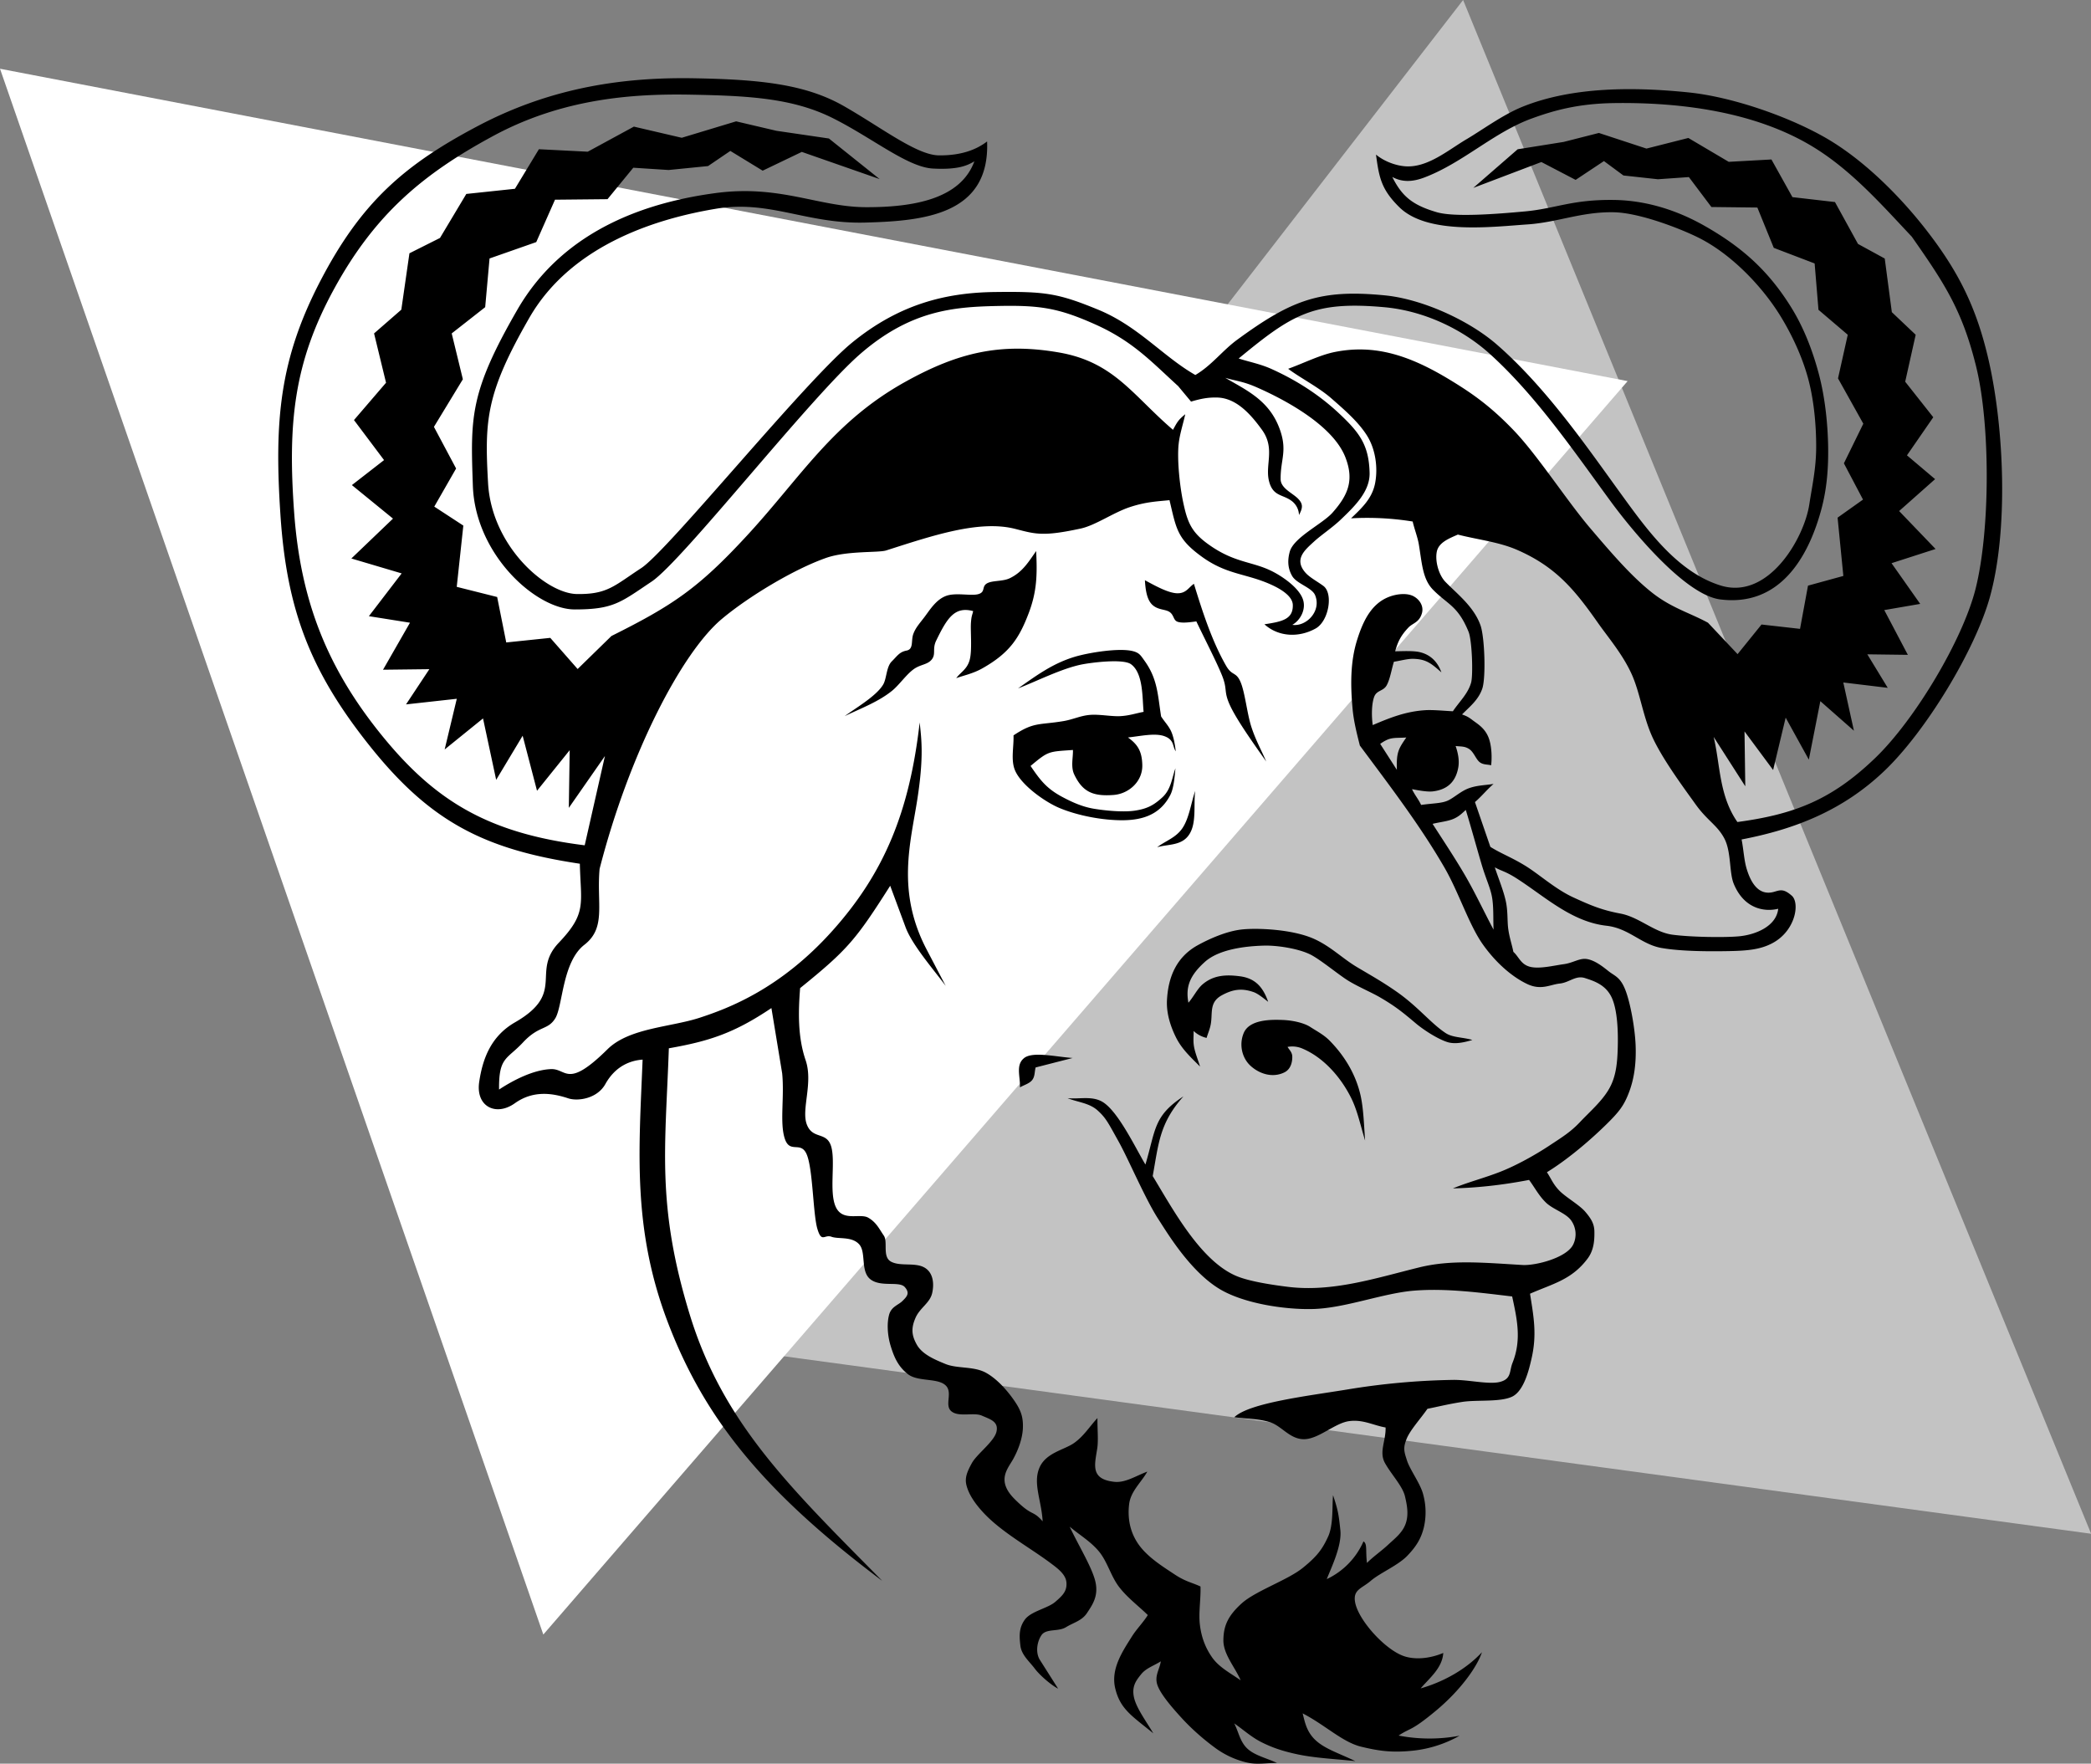 <svg viewBox="0 0 103.052 86.919" xml:space="preserve" xmlns="http://www.w3.org/2000/svg"><rect x="0" y="0" width="103.052" height="86.919" fill="#808080" stroke="none"/><path style="fill:#fff;fill-opacity:1;stroke-width:.3" d="m111.02 76.185-85.337 36.238L36.97 20.4Z" transform="scale(.881) rotate(-26.129 -17.183 91.78)"/><path style="opacity:.529;fill:#fff;fill-opacity:1;stroke-width:.3" d="m111.02 76.185-85.337 36.238L36.97 20.4Z" transform="scale(.881) rotate(30.74 96.515 91.83)"/><path d="M96.565 139.523c-.578.04-1.33.298-1.834 1.202-.412.738-1.376.856-1.826.707-.75-.248-1.71-.42-2.638.242-.929.662-1.932.162-1.756-1.045.176-1.206.612-2.28 1.768-2.945 2.526-1.453.77-2.464 2.157-3.923 1.389-1.46 1.082-1.908 1.036-3.892-4.695-.705-7.355-2.058-10.326-5.77-2.971-3.712-4.123-6.768-4.43-11.422-.309-4.653-.042-7.67 1.969-11.532 2.01-3.863 4.128-5.723 7.796-7.652 3.669-1.928 7.264-2.39 10.586-2.334 3.323.056 5.537.3 7.414 1.37 1.877 1.072 3.595 2.42 4.69 2.43 1.094.01 1.84-.278 2.372-.686.142 3.608-3.105 3.921-6.01 3.998-2.904.076-4.69-1.126-7.364-.679-2.676.447-7.056 1.665-9.19 5.379-2.134 3.714-2.207 5.027-2.03 8.142.178 3.115 2.859 5.439 4.372 5.464 1.513.025 1.851-.413 3.176-1.277 1.325-.864 8.087-9.236 10.395-11.116 2.307-1.88 4.585-2.461 7.043-2.491 2.46-.03 3.087.053 5.07.866 1.984.812 3.202 2.309 4.801 3.224.817-.481 1.325-1.2 2.075-1.747 2.681-1.96 4.075-2.488 7.262-2.178 1.832.178 4.142 1.224 5.52 2.423 2.454 2.134 4.482 5.105 6.12 7.361 1.276 1.758 2.778 3.86 4.92 4.518 2.34.718 4.102-2.313 4.36-3.994.147-.953.338-1.788.34-2.836.002-1.049-.106-2.321-.408-3.414s-.82-2.18-1.38-3.082c-.913-1.467-2.406-3.003-3.96-3.793-.87-.443-2.922-1.25-4.215-1.278-1.584-.034-2.79.498-4.255.598-1.773.121-4.94.52-6.329-.85-.884-.872-.996-1.453-1.147-2.59.39.323.937.534 1.424.575 1.11.094 2.15-.812 3.045-1.337.738-.433 1.784-1.206 2.753-1.597 2.49-1.004 5.55-.975 8.18-.706 2.108.215 4.84 1.153 6.689 2.199 1.857 1.05 3.647 2.822 4.958 4.492 1.649 2.101 2.55 3.904 3.148 6.525.763 3.347.975 8.374.052 11.674-.728 2.6-3.143 6.595-5.2 8.553-2.027 1.931-4.369 2.864-7.031 3.374.104.537.12 1.038.259 1.479.195.625.57 1.322 1.339 1.102.307-.088.47-.164.875.19.404.353.194 1.72-.943 2.333-.577.31-1.186.378-2.11.397-.923.018-2.364.022-3.367-.153-1.002-.176-1.601-.971-2.711-1.096-1.716-.192-3.03-1.432-4.406-2.318-.574-.37-.768-.374-1.099-.561.179.547.417 1.115.536 1.642.12.526.068 1.013.132 1.434.063.42.18.748.247 1.09.275.245.363.62.825.737.462.117 1.185-.066 1.658-.13.473-.063.79-.32 1.16-.25.372.07.723.336 1.034.585.311.25.579.285.83.907.252.621.483 1.893.517 2.744.035.85-.06 1.618-.312 2.293s-.474.974-1.156 1.642c-.683.669-1.794 1.65-2.903 2.333.204.302.295.579.613.907.318.328.982.696 1.278 1.042.295.347.444.595.449.983.005.389-.015.893-.33 1.317-.785 1.053-1.714 1.242-2.843 1.738.19 1.186.345 2.033.07 3.217-.111.482-.36 1.576-.955 1.857-.595.28-1.743.144-2.47.26-.726.115-1.133.225-1.7.337-.343.498-.856 1.047-1.031 1.493-.176.446-.123.606.025 1.061.147.455.65 1.119.792 1.652a3.32 3.32 0 0 1 .037 1.642c-.133.535-.36.923-.816 1.397-.456.475-1.352.848-1.799 1.233-.447.385-.891.431-.77 1.068.168.875 1.447 2.294 2.371 2.632.555.203 1.299.139 1.972-.145-.046.747-.693 1.25-1.115 1.747 1.144-.327 2.254-.954 3.021-1.784-.238.721-1.057 1.879-2.282 2.895-1.225 1.017-1.217.809-1.826 1.213a8.013 8.013 0 0 0 3.005.008 5.944 5.944 0 0 1-2.27.734c-1.024.107-1.656.031-2.58-.193-.923-.224-1.765-1.064-2.884-1.642.109.415.186.914.657 1.34.47.427 1.182.644 1.939 1.014-.963-.11-1.976-.143-2.922-.351-.7-.155-1.172-.319-1.684-.573-.513-.254-.909-.624-1.362-.936.217.415.282.904.652 1.247.37.342.972.47 1.458.705-.507-.011-.995.1-1.522-.033a4.286 4.286 0 0 1-1.568-.744c-.547-.403-1.112-.9-1.579-1.407-.467-.508-1.043-1.166-1.218-1.634-.174-.469.105-.796.158-1.194-.323.212-.72.329-.967.636-.248.308-.467.589-.358 1.124.11.536.605 1.192.955 1.788-1.044-.854-1.627-1.182-1.875-2.212-.233-.964.369-1.839.826-2.567.227-.362.567-.7.779-1.049-.472-.46-1.01-.857-1.414-1.383-.404-.526-.574-1.238-.986-1.742-.413-.503-.968-.822-1.451-1.232.425.912 1.123 2.032 1.274 2.738.152.706-.17 1.138-.42 1.52-.25.38-.655.465-1.04.7-.383.234-.98.05-1.208.397-.229.348-.29.87-.072 1.215l.897 1.415c-.33-.167-.9-.652-1.156-.995-.256-.344-.65-.662-.704-1.127-.054-.465-.08-.868.221-1.282.302-.414 1.126-.553 1.495-.871.37-.318.577-.525.555-.937-.02-.411-.422-.706-.768-.965-1.055-.79-2.407-1.52-3.303-2.473-.506-.539-.749-.974-.85-1.345-.102-.372.006-.662.257-1.119.251-.457 1.113-1.067 1.218-1.564.105-.496-.33-.603-.723-.778-.393-.175-1.14.09-1.504-.215-.365-.304.107-.944-.304-1.295-.41-.351-1.35-.155-1.836-.533-.485-.378-.685-.846-.852-1.394-.167-.548-.186-1.148-.073-1.545s.454-.466.659-.672c.205-.206.383-.376.11-.683-.274-.306-1.17.017-1.686-.376-.516-.394-.2-1.336-.565-1.734-.364-.397-1.018-.242-1.363-.369s-.48.321-.692-.387c-.212-.709-.217-2.82-.502-3.609-.285-.788-.844-.053-1.104-.836-.26-.783-.013-2.036-.13-3.22l-.53-3.218c-1.849 1.242-3.069 1.632-5.055 1.983-.166 4.86-.622 7.72 1.027 13.112 1.65 5.391 4.987 8.568 9.49 13.133-5.942-4.452-8.778-8.071-10.554-12.707-1.776-4.637-1.435-8.515-1.256-12.98zm31.574-1.953c.457.02 1.013.136 1.334.345.32.208.662.379.953.675.727.74 1.273 1.634 1.514 2.66.153.654.176 1.493.232 2.261-.22-.71-.368-1.45-.681-2.086-.495-1.003-1.334-1.982-2.377-2.433a1.266 1.266 0 0 0-.764-.095c.085.143.227.262.233.47.006.208-.04.616-.393.787-.57.277-1.203.082-1.643-.307-.443-.391-.594-1.054-.362-1.624.276-.679 1.33-.68 1.954-.653zm-5.732-.966c.058-1.167.479-2.151 1.525-2.724.54-.296 1.374-.678 2.14-.768.735-.087 2.524-.023 3.6.468.827.377 1.39.964 2.116 1.393.725.43 1.241.718 1.932 1.199 1.06.739 1.682 1.553 2.418 2.04.353.235.85.2 1.32.343-.365.109-.842.228-1.236.102-.49-.157-1.177-.605-1.558-.927-.673-.569-1.022-.846-1.757-1.275-.438-.256-1.16-.557-1.642-.87-.483-.315-1.32-1.005-1.783-1.238-.59-.297-1.65-.462-2.305-.442-.904.026-2.212.175-2.91.81-.695.63-.96 1.184-.802 2.003.261-.301.435-.68.697-.904.543-.463 1.166-.486 1.842-.398.759.1 1.14.538 1.391 1.258-.168-.124-.478-.396-.723-.48-.575-.199-1.01-.138-1.548.151-.636.341-.463.846-.554 1.407-.042.259-.14.467-.21.701a1.38 1.38 0 0 1-.64-.342c.007.262-.031.492.023.786.053.295.197.645.295.968-.443-.443-.895-.855-1.181-1.427-.286-.572-.48-1.206-.45-1.834zm.766-8.495c.326-.484.422-1.227.623-1.83-.08.764.074 1.605-.3 2.16-.372.553-1.028.456-1.572.617.423-.322.923-.463 1.25-.947zm-7.81 11.34c.42-.339 1.55-.068 2.395-.007l-1.823.467c-.057.207-.03.444-.17.62-.138.177-.402.242-.603.362.02-.543-.218-1.102.201-1.441zm5.957-23.552c.505.272 1.146.631 1.591.643.446.01.563-.292.825-.466.412 1.345.886 2.823 1.588 4.043.295.511.482.274.706.788.223.513.323 1.559.535 2.215.212.656.489 1.14.733 1.71-.62-.88-1.423-2.002-1.77-2.735-.345-.732-.124-.795-.403-1.493-.28-.697-.846-1.784-1.27-2.676-.302.04-.677.095-.908.024-.23-.07-.184-.315-.392-.474-.208-.158-.558-.097-.85-.35-.292-.252-.358-.77-.385-1.229zm-2.717 6.638c.475-.042 1.065.085 1.51.06.444-.025.762-.14 1.143-.211-.07-.67-.004-1.9-.622-2.348-.4-.289-2.04-.071-2.478.023-.986.213-2.135.801-3.089 1.17.914-.64 1.704-1.231 2.8-1.56.66-.199 2.197-.456 2.877-.273.31.084.373.213.562.476.647.904.645 1.685.813 2.738.165.257.341.429.475.694.133.265.209.683.246 1.024-.169-.245-.065-.554-.535-.736-.47-.183-1.188-.013-1.82.054.46.332.69.653.707 1.356.02.826-.678 1.42-1.409 1.477-1.013.079-1.536-.144-1.946-1.01-.18-.38-.05-.836-.064-1.206-1.218.085-1.198.045-2.088.787.484.71.788 1.117 1.588 1.54.448.239.956.47 1.512.565.555.094 1.467.186 2.05.096.585-.09.916-.256 1.349-.657.433-.4.472-.973.641-1.427-.038.437-.088.992-.25 1.309-.493.961-1.345 1.246-2.362 1.25-.976.003-2.184-.222-3.092-.599-.726-.3-1.93-1.153-2.216-1.894-.195-.506-.04-1.126-.06-1.69 1.005-.669 1.254-.504 2.443-.7.498-.082.84-.267 1.315-.308zm-5.857-4.53c.028-.4.073-.391.109-.587-.916-.245-1.283.349-1.82 1.453-.202.413-.003.658-.218.93-.216.272-.563.234-.912.495-.35.261-.697.76-1.024 1.031-.67.555-1.578.893-2.356 1.267.532-.393 1.563-.987 1.897-1.557.177-.302.15-.872.426-1.143.275-.272.372-.46.727-.53.356-.069.213-.48.328-.808.115-.328.343-.56.586-.888.243-.327.55-.819 1.03-.997.48-.179 1.229.014 1.592-.089.363-.102.155-.367.419-.525.264-.159.777-.089 1.13-.258.626-.301.925-.803 1.301-1.34.055 1.156.042 1.99-.374 3.078-.468 1.225-.943 1.947-2.272 2.7-.458.26-.914.35-1.293.486.221-.302.538-.433.664-.905.126-.473.032-1.411.06-1.812zm21.457 5.643c-.632.04-.781-.042-1.287.314l.822 1.28c-.024-.842.058-1.01.465-1.594zm-1.655-.612c.875-.373 1.637-.674 2.59-.734.381-.024.974.035 1.36.053.327-.484.746-.865.9-1.417.1-.366.05-2.064-.129-2.505-.524-1.283-1.033-1.337-1.753-2.072-.523-.534-.544-1.345-.7-2.255-.058-.334-.222-.757-.299-1.102a14.057 14.057 0 0 0-3.038-.157c.525-.504 1.033-.964 1.184-1.72.15-.758.028-1.688-.402-2.366-.43-.679-1.117-1.27-1.748-1.823-.63-.553-1.535-1.009-2.133-1.461.778-.279 1.571-.688 2.333-.835 1.984-.385 3.693.203 5.607 1.36 1.113.673 2.033 1.313 3.196 2.53 1.163 1.218 2.605 3.451 3.73 4.775 1.127 1.325 2.036 2.372 3.018 3.162.982.79 1.871 1.015 2.807 1.523l1.458 1.548 1.18-1.46 1.898.214.393-2.13 1.742-.478-.284-2.873 1.253-.89-.942-1.787.957-1.953-1.247-2.233.48-2.15-1.443-1.23-.189-2.284-2.014-.769-.809-1.987-2.265-.026-1.11-1.475-1.525.107-1.7-.186-.961-.71-1.395.927-1.688-.88-3.356 1.274 2.188-1.903 2.266-.362 1.736-.442 2.345.77 2.064-.523 1.99 1.176 2.105-.116 1.035 1.856 2.096.242 1.135 2.064 1.318.72.35 2.643 1.175 1.114-.517 2.313 1.384 1.752-1.297 1.877 1.387 1.173-1.773 1.572 1.796 1.87-2.17.7 1.413 2.006-1.771.305 1.162 2.206-1.997-.026 1.006 1.652-2.19-.264.523 2.377-1.655-1.456-.567 2.881-1.142-2.069-.618 2.58-1.41-1.902.038 2.705-1.558-2.432c.328 1.38.263 2.891 1.17 4.193 2.808-.38 4.644-1.088 6.795-3.159 1.96-1.886 4.303-5.818 4.937-8.312.724-2.845.746-8.08.033-10.977-.686-2.79-1.578-4.122-3.17-6.398-1.524-1.618-3.022-3.326-4.954-4.48-2.838-1.693-6.476-2.15-9.71-2.105-1.79.024-2.99.368-4.06.757-1.872.68-3.369 2.166-5.272 2.9-.62.239-1.118.246-1.607-.015.479.958 1 1.387 2.193 1.736.863.252 2.924.092 4.342-.039 1.523-.14 2.317-.593 4.389-.565 2.024.028 3.627.797 4.504 1.298 1.81 1.035 3.106 2.182 4.234 4 .619.998 1.052 2.125 1.358 3.274.305 1.15.439 2.436.459 3.562.019 1.125-.067 2.13-.342 3.142-.644 2.37-2.064 4.782-4.981 4.41-1.785-.229-4.476-3.58-5.377-4.808-1.819-2.481-3.69-5.227-5.975-7.293-1.394-1.259-3.301-2.125-5.174-2.297-3.515-.321-4.557.346-7.202 2.526.538.172 1.063.267 1.615.515 1.224.552 2.343 1.265 3.32 2.179 1.023.958 1.482 1.565 1.518 2.937.024.911-.725 1.642-1.413 2.3-.42.402-.976.77-1.317 1.083-.451.414-1.01.868-.443 1.528.213.248.583.435.896.667.495.368.268 1.735-.385 2.098-.835.463-1.834.411-2.522-.209.87-.13 1.421-.246 1.399-.957-.013-.412-.537-.755-1.052-.99-1.24-.565-2.178-.482-3.413-1.37-1.247-.898-1.275-1.39-1.612-2.8-.601.063-1.155.077-1.96.344-.803.266-1.692.9-2.422 1.056-1.839.396-2.205.279-3.212.018-1.771-.458-4.078.327-6.37 1.06-.381.122-1.922.004-2.96.368-1.602.562-3.85 1.923-5.149 3.017-1.967 1.657-4.553 6.617-6.014 12.309-.153 1.73.339 2.896-.751 3.741-1.09.846-1.06 3.01-1.43 3.618-.37.607-.797.339-1.593 1.192-.795.853-1.2.71-1.18 2.323.685-.451 1.685-.975 2.563-1.007.777-.028.785.995 2.78-.977 1.067-1.055 3.117-1.088 4.54-1.553 1.422-.465 3.985-1.424 6.552-4.294 2.568-2.87 3.796-5.892 4.294-10.26.08.774.217 1.648-.115 3.784-.331 2.137-1.046 4.536.46 7.41l.938 1.791c-.559-.762-1.65-2.006-1.978-2.892l-.758-2.044c-1.695 2.662-2.084 3.138-4.439 5.044-.094 1.183-.117 2.417.27 3.549.386 1.131-.23 2.436.064 3.181.294.746.975.321 1.197 1.076.222.755-.116 2.247.228 2.982.345.736 1.19.29 1.6.527.41.238.543.563.762.876.22.312-.085 1.05.36 1.29.446.24 1.14.037 1.604.268.463.23.534.783.423 1.28-.111.495-.607.723-.824 1.227-.218.504-.193.855.068 1.318.261.463.84.718 1.416.952.577.234 1.387.103 1.982.426.594.323 1.13.967 1.443 1.435.314.468.402.798.386 1.29-.017.492-.216 1.06-.479 1.534-.263.476-.842 1.054.063 1.962.905.907.871.516 1.39 1.105-.057-1.019-.478-1.848-.17-2.615.308-.767 1.232-.9 1.719-1.245.487-.345.767-.819 1.151-1.228-.006.527.051 1.093-.009 1.49-.122.806-.36 1.522.842 1.651.541.059 1.055-.292 1.625-.503-.299.534-.818.964-.896 1.603-.078.64.016 1.342.459 1.976.443.635 1.207 1.106 1.768 1.478.56.373.86.403 1.29.605.021.628-.102 1.294-.03 1.886.071.592.258 1.116.6 1.605.342.49.892.77 1.41 1.133-.285-.66-.86-1.288-.852-1.982.008-.694.216-1.186.893-1.802.677-.617 2.263-1.15 3.01-1.75.748-.6.99-.966 1.258-1.548.268-.582.193-1.519.243-2.042.246.733.281.96.361 1.727.08.766-.447 1.841-.67 2.409a3.681 3.681 0 0 0 1.808-1.858c.199.117.099.44.172 1.06.33-.327.704-.58 1.036-.889.332-.31.696-.581.86-1.013.165-.432.097-.89-.025-1.392-.123-.502-.683-1.084-.985-1.632-.302-.549.053-1.088.033-1.749-.604-.103-1.117-.41-1.811-.311-.695.1-1.49.88-2.2.888-.71.01-1.108-.656-1.69-.838-.582-.183-1.17-.163-1.756-.244.741-.71 3.618-1.049 5.585-1.37a35.213 35.213 0 0 1 5.203-.47c.784-.01 1.79.248 2.334.092.545-.156.429-.527.59-.931.452-1.13.229-2.135-.017-3.273-1.574-.185-3.215-.41-4.802-.289-1.55.12-3.388.857-4.988.907-1.39.043-3.45-.267-4.645-.995-1.46-.89-2.589-2.8-2.99-3.414-.653-.999-1.476-2.96-1.977-3.856-.501-.896-.612-1.147-1.029-1.521-.416-.374-.987-.403-1.481-.605.57.059 1.19-.122 1.708.175.777.446 1.646 2.293 2.13 3.097.512-1.717.392-2.392 1.874-3.36-1.194 1.339-1.224 2.353-1.515 3.928.993 1.63 2.374 4.227 4.18 4.947.653.26 1.774.424 2.48.511 2.195.272 4.313-.424 6.469-.956 1.576-.39 3.176-.233 5.093-.12.65.038 2.185-.353 2.503-1.012a1.164 1.164 0 0 0-.087-1.16c-.247-.379-.904-.562-1.257-.902-.352-.34-.555-.745-.832-1.118-1.464.281-2.669.389-3.756.418.78-.32 1.528-.504 2.34-.821.81-.318 1.732-.838 2.387-1.27.655-.433 1.073-.684 1.546-1.187.474-.503 1.081-1.022 1.43-1.637.35-.615.404-1.303.424-2.065.019-.761-.014-1.83-.307-2.443-.294-.613-.86-.799-1.314-.944-.455-.145-.766.222-1.239.271-.473.05-.914.348-1.598.026-.684-.321-1.495-.976-2.187-1.948-.69-.971-1.185-2.56-1.89-3.782-1.215-2.106-2.728-4.074-4.176-6.025-.12-.482-.298-1.147-.358-1.8-.104-1.137-.123-2.32.23-3.428.27-.85.664-1.748 1.554-2.096.355-.14.806-.195 1.124-.077.318.118.63.477.506.892-.138.457-.454.469-.669.7-.365.39-.51.677-.648 1.164.394-.006.926-.036 1.25.05.422.11.816.39 1.03.989-.504-.447-.754-.652-1.383-.668-.289-.007-.639.096-.958.144-.119.387-.19.863-.357 1.163-.169.3-.496.228-.62.578-.122.35-.13.92-.067 1.38zm4.403-.525c.194.076.267.092.512.278.244.186.582.372.775.817.194.445.185 1.132.144 1.412-.17-.05-.402-.016-.578-.167-.176-.15-.281-.492-.507-.638-.226-.146-.414-.114-.664-.146.128.365.19.73.131 1.06-.13.723-.554 1.089-1.241 1.175-.3.038-.777-.06-1.038-.108.12.27.326.507.447.777.581-.084 1.012-.072 1.325-.218.312-.146.647-.474 1.049-.612.4-.139.759-.137 1.197-.205-.345.298-.572.596-.917.894l.76 2.208c.536.336 1.04.513 1.716.928.677.414 1.489 1.157 2.37 1.561.882.405 1.406.625 2.327.799.921.174 1.654.92 2.56 1.04.906.122 2.599.146 3.297.078.793-.077 1.823-.486 1.916-1.356-.665.164-1.68.017-2.193-1.234-.228-.555-.116-1.577-.464-2.234-.349-.657-.834-.868-1.414-1.677-.58-.81-1.529-2.086-2.061-3.17-.533-1.085-.658-2.313-1.108-3.285-.45-.972-1.13-1.756-1.656-2.505-1.15-1.637-2.077-2.755-3.97-3.581-.911-.397-1.948-.503-2.922-.755-.397.178-.94.374-1.037.838-.096.463.09 1.148.426 1.496.563.581 1.397 1.21 1.725 2.135.21.593.272 2.582.09 3.122-.19.56-.63.9-.997 1.272zm.184 4.708c-.176.151-.31.307-.593.433s-.669.159-1.044.252c.526.82 1.079 1.647 1.583 2.508s.941 1.804 1.422 2.705c-.022-.516.008-1.067-.067-1.55-.075-.483-.294-.905-.511-1.63-.217-.725-.483-1.71-.79-2.718zm-14.156-18.007c-.074.805.062 2.065.23 2.853.2.945.392 1.434 1.158 2.003 1.403 1.042 2.299.866 3.378 1.47.514.287 1.164.77 1.354 1.278.19.51-.125 1.063-.514 1.28.68.101 1.445-.667 1.126-1.455-.157-.388-.904-.56-1.134-.952-.228-.392-.228-.795-.12-1.192.195-.717 1.612-1.368 2.113-1.935.771-.871 1.067-1.6.63-2.723-.612-1.577-2.981-2.843-4.4-3.462-.649-.283-1.013-.303-1.519-.455 1.037.608 2.13 1.092 2.654 2.45.438 1.134.06 1.562.074 2.55.007.458.61.686.877.976.233.251.215.438.028.785a.903.903 0 0 0-.394-.717c-.397-.281-.825-.22-1.036-.798-.321-.877.315-1.707-.4-2.692-.536-.737-1.248-1.562-2.208-1.583-.455-.01-.797.058-1.282.201l-.648-.779-.015-.01c-1.316-1.201-2.217-2.192-4.065-3.018-1.847-.826-2.757-.95-4.875-.904-2.118.047-4.22.224-6.673 2.34-2.453 2.115-8.775 10.216-10.308 11.241-1.533 1.025-1.873 1.373-3.789 1.373-1.915 0-4.905-2.71-5.022-6.096-.117-3.386-.164-4.59 2.19-8.67s6.619-5.332 9.783-5.755c3.164-.423 5.066.691 7.407.697 2.34.005 4.654-.4 5.336-2.26-.334.198-.781.422-2.04.356-1.257-.066-3.001-1.522-4.963-2.498-1.962-.975-4.145-1.09-6.946-1.143-2.8-.053-6.294.162-9.756 2.03-3.462 1.87-5.825 3.852-7.832 7.51-2.008 3.657-2.308 6.644-1.985 11.072.324 4.429 1.69 7.723 4.32 10.964 2.63 3.241 5.258 4.827 9.998 5.417l.997-4.4-1.78 2.555.043-2.843-1.61 2-.708-2.712-1.305 2.174-.648-3.027-1.891 1.53.598-2.498-2.502.277 1.15-1.736-2.283.027 1.328-2.317-2.025-.322 1.615-2.108-2.479-.735 2.052-1.965-2.026-1.652 1.585-1.232-1.482-1.973 1.58-1.84-.59-2.43 1.343-1.17.4-2.779 1.506-.756 1.297-2.169 2.396-.254 1.182-1.95 2.407.122 2.274-1.236 2.358.55 2.68-.81 1.983.465 2.59.38 2.5 2-3.835-1.339-1.929.925-1.594-.973-1.098.746-1.943.194-1.742-.112-1.27 1.55-2.588.026-.924 2.089-2.302.807-.215 2.4-1.65 1.294.55 2.259-1.426 2.346 1.093 2.052-1.076 1.878 1.432.935-.325 3.019 1.992.501.448 2.24 2.17-.226 1.348 1.535 1.666-1.627c3.038-1.515 4.289-2.362 6.656-4.923 2.695-2.914 4.24-5.61 7.829-7.605 2.574-1.431 4.674-1.946 7.566-1.446 2.715.469 3.625 2.097 5.624 3.813.212-.384.255-.485.605-.768-.11.498-.284 1.015-.328 1.495z" style="overflow:visible;fill-rule:evenodd;stroke-width:.265" transform="translate(-64.895 -87.302)"/></svg>